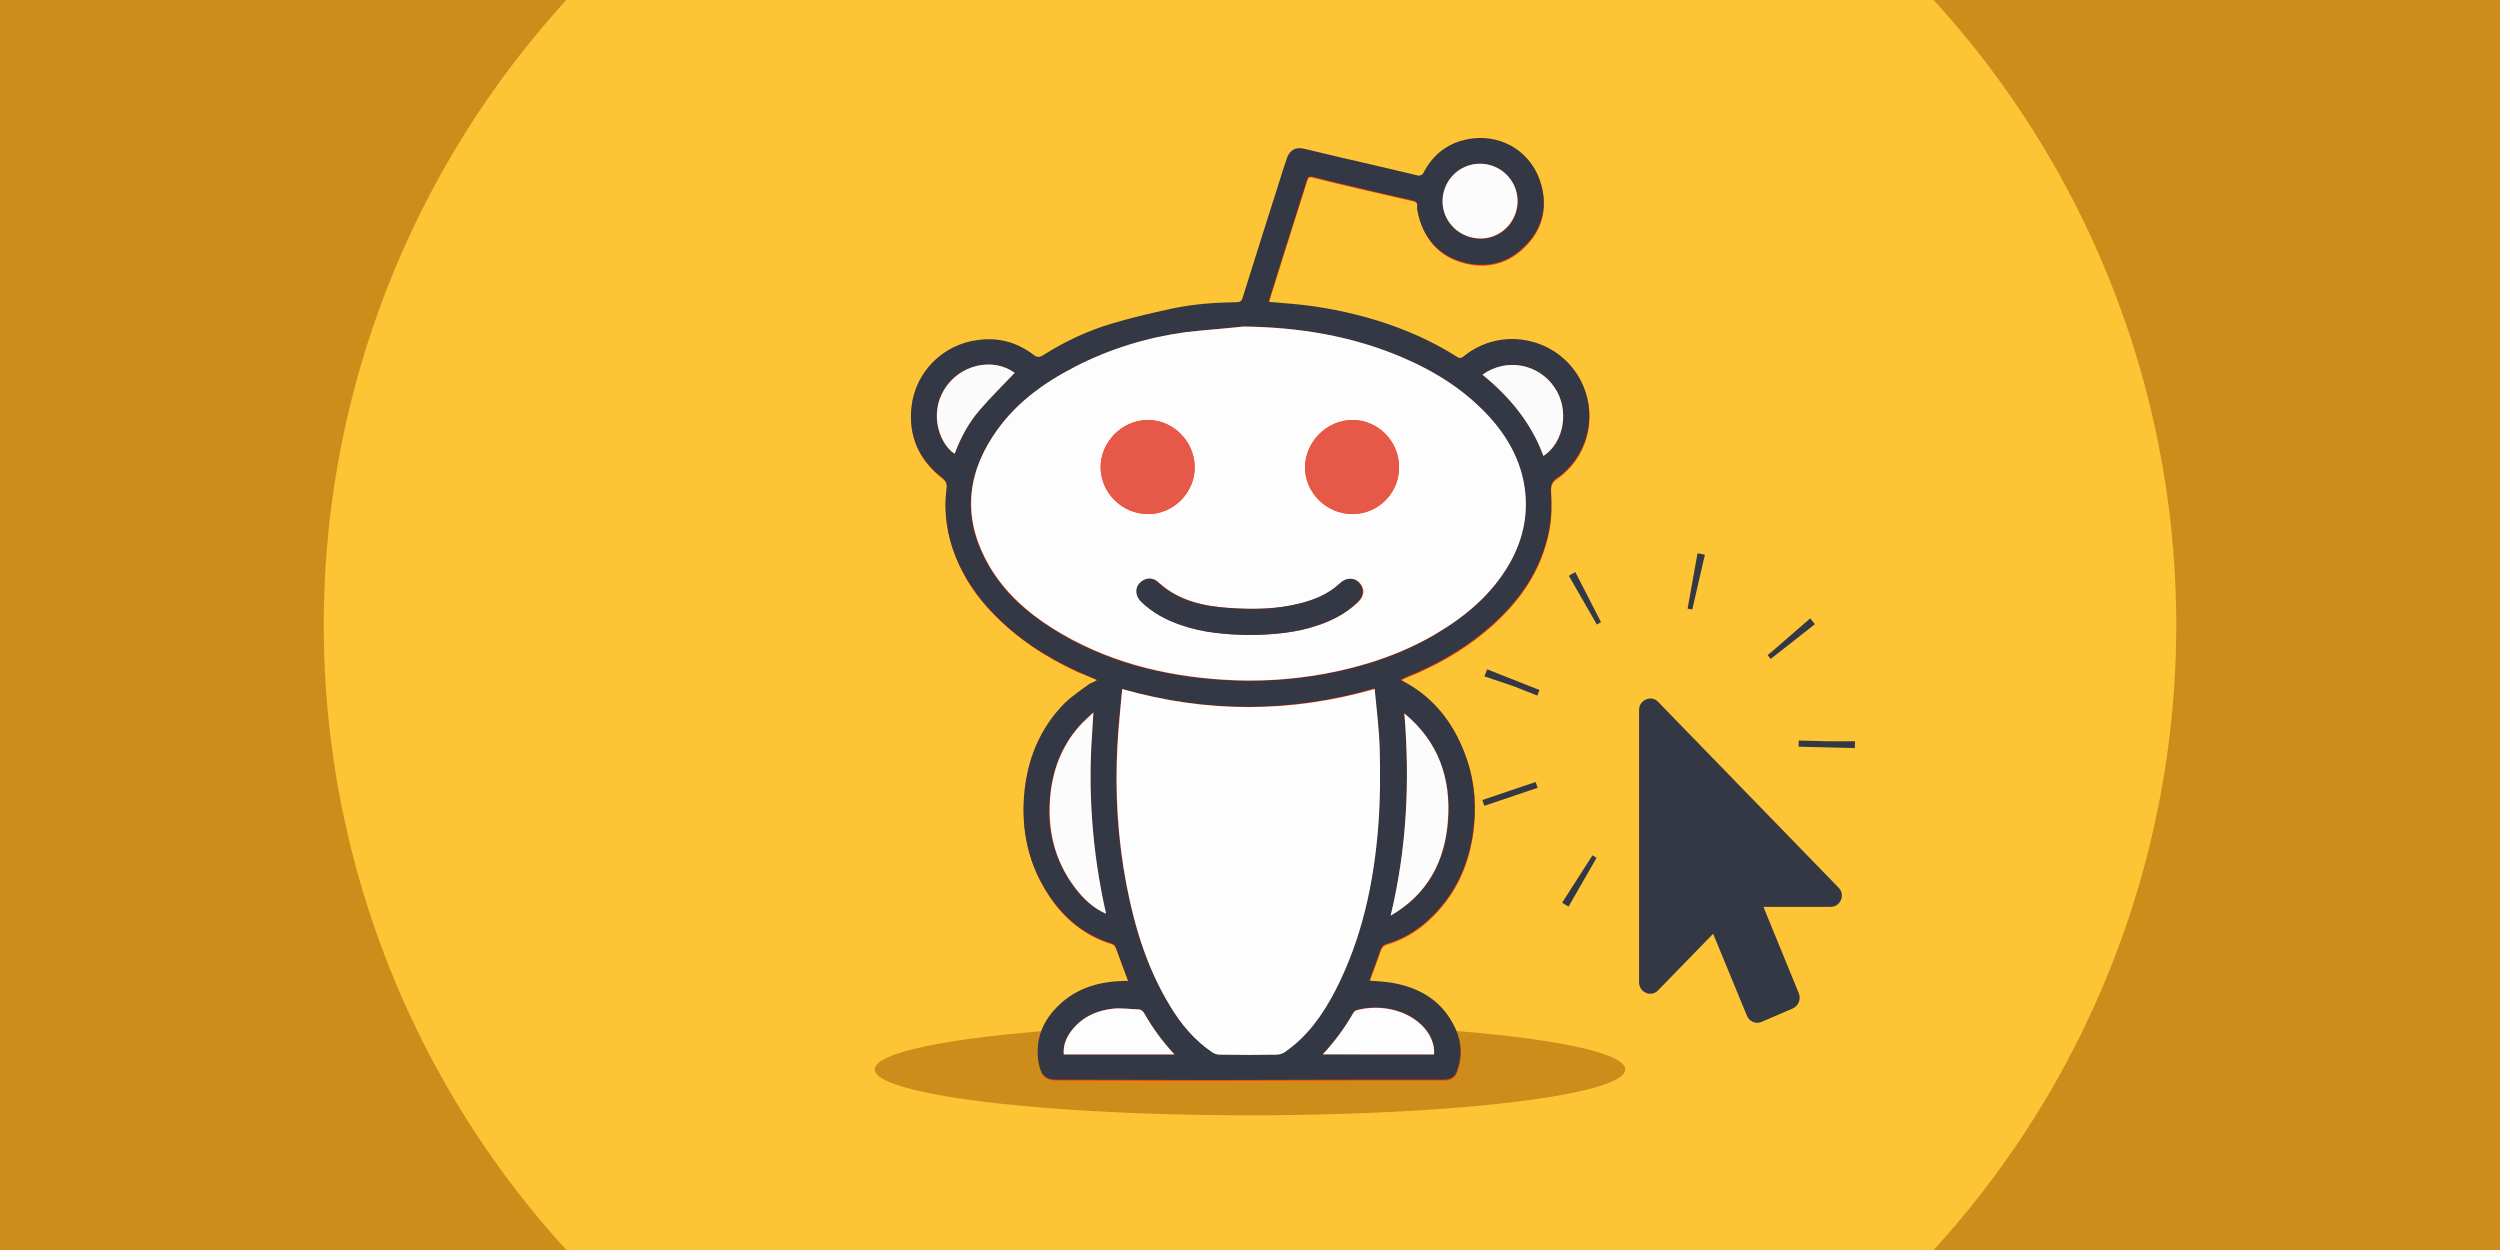<?xml version="1.0" encoding="utf-8"?>
<!-- Generator: Adobe Illustrator 23.0.1, SVG Export Plug-In . SVG Version: 6.00 Build 0)  -->
<svg version="1.1" id="Layer_1" xmlns="http://www.w3.org/2000/svg" xmlns:xlink="http://www.w3.org/1999/xlink" x="0px" y="0px"
	 viewBox="0 0 800 400" style="enable-background:new 0 0 800 400;" xml:space="preserve">
<style type="text/css">
	.st0{fill:#CE8D1B;}
	.st1{clip-path:url(#SVGID_2_);fill:#FDC536;}
	.st2{fill:#FE4500;}
	.st3{fill:#343844;}
	.st4{fill:#FDFDFD;}
	.st5{fill:#FEFEFE;}
	.st6{fill:#FCFCFC;}
	.st7{fill:#FBFBFB;}
	.st8{fill:#E65848;}
	.st9{fill:none;stroke:#343844;stroke-width:18;stroke-miterlimit:10;stroke-dasharray:1.967,34.417;}
</style>
<rect class="st0" width="800" height="400"/>
<g>
	<defs>
		<rect id="SVGID_1_" x="73.7" width="649.7" height="400"/>
	</defs>
	<clipPath id="SVGID_2_">
		<use xlink:href="#SVGID_1_"  style="overflow:visible;"/>
	</clipPath>
	<circle class="st1" cx="400" cy="200" r="296.4"/>
</g>
<ellipse class="st0" cx="400" cy="342.2" rx="120.1" ry="14.7"/>
<g id="wMLtgY_1_">
	<g>
		<path class="st2" d="M351.1,217.6c-0.9,0.6-1.6,0.9-2.2,1.4c-2.8,2.1-5.8,3.9-8.2,6.4c-8,8.1-12.1,18.2-12.9,29.5
			c-0.9,11.4,1.5,22.2,7.9,31.8c4.9,7.4,11.5,12.9,20.1,15.5c1.2,0.4,1.3,1.2,1.6,2c1,2.7,2,5.4,3,8.1c0.2,0.6,0.4,1.2,0.7,1.9
			c-0.6,0-1.1,0-1.5,0c-7.7,0.2-14.7,2.2-20.5,7.6c-5.3,4.9-7.8,10.9-6.7,18.2c0.6,4.3,2.1,5.8,5.8,5.8c17.1,0.1,34.1,0.1,51.2,0.1
			c14.4,0,28.7-0.1,43.1-0.1c9.8,0,19.7,0,29.5,0c1.9,0,3.4-0.6,4.2-2.4c1.9-4.7,1.7-9.5-0.4-14c-4-8.6-11.1-13-20.2-14.6
			c-2.4-0.4-4.8-0.5-7.3-0.7c1.2-3.3,2.5-6.6,3.6-9.9c0.4-1,0.9-1.6,2-1.9c4.8-1.4,9.1-3.9,12.8-7.2c9.4-8.4,14-19.1,15.1-31.4
			c0.7-7.9-0.3-15.7-3.3-23.1c-3.3-8.3-8.3-15.2-15.8-20.2c-1.4-0.9-2.8-1.7-4.4-2.6c0.7-0.3,1.1-0.6,1.6-0.8
			c9.2-3.7,17.7-8.4,25.3-14.7c10.5-8.7,18.2-19.2,20.7-32.9c0.7-3.8,0.7-7.8,0.5-11.7c-0.1-2,0.1-3.2,1.9-4.4
			c9.5-6.6,12.9-19,8.4-29.6c-6.5-15.1-25.4-19.8-38.2-9.4c-0.9,0.7-1.4,0.7-2.3,0.1c-8-5.1-16.6-8.8-25.6-11.6
			c-8.9-2.7-18-4.6-27.3-5.3c-2.4-0.2-4.8-0.4-7.2-0.6c0.2-0.6,0.3-1.1,0.4-1.5c1.2-3.9,2.5-7.8,3.7-11.8c2.7-8.5,5.4-17.1,8.1-25.6
			c0.3-1.1,0.7-1.5,1.9-1.1c5.1,1.3,10.2,2.5,15.3,3.7c5.5,1.3,11,2.5,16.5,3.8c1,0.2,1.8,0.5,1.6,1.9c-0.1,0.9,0.2,1.9,0.4,2.9
			c2.2,8.4,7.5,13.7,15.9,15.4c6.9,1.4,13.1-0.5,18.1-5.5c5.5-5.4,7.3-12.2,5.3-19.6c-2.7-10.1-11.9-16.1-22-14.9
			c-7.1,0.9-12.4,4.7-15.8,11.2c-0.2,0.4-1,0.8-1.5,0.7c-4.3-0.9-8.5-2-12.7-3c-8-1.9-15.9-3.8-23.9-5.6c-2.8-0.7-4.7,0.5-5.6,3.3
			c-0.8,2.6-1.6,5.2-2.5,7.8c-3.9,12.2-7.8,24.4-11.6,36.7c-0.3,1.1-0.9,1.3-1.9,1.3c-7,0.1-14,0.6-20.9,2.1
			c-6.4,1.4-12.9,2.9-19.2,4.8c-7.7,2.3-14.9,5.7-21.7,10c-1.3,0.8-2.1,0.7-3.2-0.1c-5.3-4-11.2-5.6-17.8-4.7
			c-11.1,1.5-19.9,10.1-21.2,21.2c-1.1,9.4,2.3,17,9.7,22.8c1.3,1,1.7,1.9,1.5,3.4c-1,7.6,0.1,14.9,2.9,21.9
			c2.6,6.7,6.6,12.5,11.6,17.7c7.8,8.1,17,14.2,27.1,18.9C346.6,215.7,348.7,216.6,351.1,217.6z"/>
		<path class="st3" d="M351.1,217.6c-2.4-1-4.5-1.9-6.6-2.9c-10.2-4.7-19.4-10.7-27.1-18.9c-5-5.2-8.9-11.1-11.6-17.7
			c-2.8-7-3.9-14.4-2.9-21.9c0.2-1.5-0.2-2.4-1.5-3.4c-7.4-5.8-10.8-13.4-9.7-22.8c1.3-11.1,10.1-19.8,21.2-21.2
			c6.6-0.9,12.5,0.7,17.8,4.7c1.1,0.9,2,0.9,3.2,0.1c6.8-4.3,14-7.7,21.7-10c6.3-1.9,12.7-3.4,19.2-4.8c6.9-1.5,13.9-2,20.9-2.1
			c1,0,1.6-0.3,1.9-1.3c3.8-12.2,7.7-24.4,11.6-36.7c0.8-2.6,1.6-5.2,2.5-7.8c0.9-2.8,2.8-4,5.6-3.3c8,1.9,15.9,3.8,23.9,5.6
			c4.2,1,8.5,2,12.7,3c0.4,0.1,1.3-0.3,1.5-0.7c3.3-6.5,8.6-10.3,15.8-11.2c10.1-1.2,19.3,4.8,22,14.9c2,7.5,0.2,14.2-5.3,19.6
			c-5,5-11.2,6.9-18.1,5.5c-8.5-1.8-13.8-7.1-15.9-15.4c-0.2-0.9-0.5-1.9-0.4-2.9c0.1-1.4-0.6-1.7-1.6-1.9c-5.5-1.2-11-2.5-16.5-3.8
			c-5.1-1.2-10.2-2.4-15.3-3.7c-1.3-0.3-1.6,0.1-1.9,1.1c-2.7,8.5-5.4,17.1-8.1,25.6c-1.2,3.9-2.5,7.8-3.7,11.8
			c-0.1,0.5-0.3,0.9-0.4,1.5c2.5,0.2,4.9,0.4,7.2,0.6c9.3,0.8,18.4,2.6,27.3,5.3c9,2.8,17.6,6.5,25.6,11.6c0.9,0.6,1.4,0.6,2.3-0.1
			c12.7-10.3,31.7-5.6,38.2,9.4c4.5,10.6,1.1,23-8.4,29.6c-1.8,1.2-2,2.4-1.9,4.4c0.2,3.9,0.2,7.9-0.5,11.7
			c-2.5,13.7-10.2,24.2-20.7,32.9c-7.6,6.3-16.2,11.1-25.3,14.7c-0.5,0.2-0.9,0.5-1.6,0.8c1.6,0.9,3,1.7,4.4,2.6
			c7.5,5,12.5,11.9,15.8,20.2c3,7.4,4,15.2,3.3,23.1c-1.1,12.3-5.7,23-15.1,31.4c-3.7,3.3-8,5.8-12.8,7.2c-1.1,0.3-1.6,0.9-2,1.9
			c-1.2,3.3-2.4,6.6-3.6,9.9c2.5,0.2,4.9,0.3,7.3,0.7c9.1,1.6,16.3,6,20.2,14.6c2.1,4.5,2.2,9.3,0.4,14c-0.7,1.8-2.3,2.4-4.2,2.4
			c-9.8,0-19.7,0-29.5,0c-14.4,0-28.7,0.1-43.1,0.1c-17.1,0-34.1-0.1-51.2-0.1c-3.6,0-5.1-1.5-5.8-5.8c-1.1-7.3,1.5-13.3,6.7-18.2
			c5.7-5.4,12.8-7.4,20.5-7.6c0.4,0,0.9,0,1.5,0c-0.3-0.7-0.4-1.3-0.7-1.9c-1-2.7-2-5.4-3-8.1c-0.3-0.8-0.5-1.7-1.6-2
			c-8.6-2.6-15.2-8.1-20.1-15.5c-6.4-9.6-8.8-20.4-7.9-31.8c0.9-11.3,4.9-21.4,12.9-29.5c2.4-2.4,5.4-4.3,8.2-6.4
			C349.5,218.5,350.2,218.2,351.1,217.6z M353.7,292.3c0.1,0.1,0.1,0.1,0.2,0.2c0-0.1,0-0.2-0.1-0.3c-2.2-9.8-3.7-19.7-4.4-29.7
			c-0.6-9.3-0.7-18.7,0-28c0.2-2,0.3-4,0.4-6.5c-1.3,1.2-2.4,2.2-3.4,3.2c-6.1,6.3-9.3,14-10.3,22.6c-1.3,11.2,1.1,21.5,8,30.5
			C346.7,287.7,349.8,290.5,353.7,292.3z M397.9,104.5c-6.3,0.6-12.5,1.1-18.7,1.9c-12.3,1.7-24.1,5.3-35.2,11
			c-10.4,5.4-19.7,12.2-26.3,22.2c-8.9,13.6-9.4,27.6-1.2,41.6c4.9,8.5,12.1,14.8,20.3,20c16.7,10.5,35.2,15.2,54.8,16.4
			c11,0.7,21.9,0,32.7-2c12.5-2.3,24.4-6.3,35.3-12.8c9.4-5.6,17.6-12.5,23.2-22.1c4.1-7.1,6-14.7,5.2-22.9
			c-0.9-9-4.8-16.6-10.6-23.3c-7.7-9-17.4-15.2-28.2-19.8C433,107.6,415.8,104.7,397.9,104.5z M359.1,220.5
			c-0.6,6.1-1.3,12.1-1.6,18.1c-0.8,14.9,0.1,29.8,2.9,44.4c2.6,13.6,6.6,26.6,13.8,38.5c3.6,5.9,7.9,11.2,13.7,15.1
			c0.6,0.4,1.5,0.7,2.3,0.7c6.1,0.1,12.3,0.1,18.4,0c0.8,0,1.8-0.3,2.4-0.8c7.3-5,12.3-12,16.2-19.7c8.6-16.7,12.4-34.8,13.8-53.3
			c0.6-8,0.6-16.1,0.4-24.2c-0.2-6.3-1-12.6-1.6-19C412.9,228.1,386.2,228.1,359.1,220.5z M449.4,228.3c1.8,21.7,0.8,43.1-4.3,64.7
			c11.8-6.9,17.3-17.4,18.3-30.2C464.4,249.1,460.3,237.2,449.4,228.3z M473.6,52.4c-6.7,0-12,5.4-11.9,12.2
			c0,6.6,5.5,11.8,12.2,11.8c6.5,0,11.8-5.4,11.8-12C485.6,57.7,480.2,52.4,473.6,52.4z M458.9,337.4c0.2-2.9-0.8-5.8-3-8.4
			c-5.2-6-14.5-7.8-21.8-5.8c-0.4,0.1-0.8,0.4-1,0.8c-2.7,4.8-5.9,9.2-9.8,13.3C435.3,337.4,447.1,337.4,458.9,337.4z M375.8,337.4
			c-3.8-4-6.8-8.2-9.4-12.7c-0.6-1-1.2-1.7-2.3-1.7c-2.7-0.1-5.4-0.5-8.1-0.2c-5.4,0.6-10.1,2.9-13.4,7.4c-1.6,2.1-2.4,4.5-2.2,7.2
			C352.2,337.4,363.9,337.4,375.8,337.4z M474.4,119.9c8.7,7.1,15.6,15.4,19.5,26c6.7-4.3,8.4-14.9,3.5-22
			C492.2,116.3,481.9,114.5,474.4,119.9z M324.7,119.3c-7.1-5.1-17.9-2.6-22.7,5.5c-4.7,7.9-1.3,17.4,3.4,20.4
			c2-5.1,4.6-9.9,8.1-14.1C317.1,127,321,123.2,324.7,119.3z"/>
		<path class="st4" d="M397.9,104.5c17.8,0.2,35,3,51.4,10.1c10.8,4.7,20.4,10.9,28.2,19.8c5.8,6.7,9.7,14.4,10.6,23.3
			c0.8,8.2-1.1,15.8-5.2,22.9c-5.6,9.6-13.8,16.5-23.2,22.1c-11,6.5-22.8,10.4-35.3,12.8c-10.8,2-21.7,2.7-32.7,2
			c-19.5-1.2-38-5.9-54.8-16.4c-8.2-5.2-15.3-11.5-20.3-20c-8.2-14.1-7.7-28.1,1.2-41.6c6.5-10,15.8-16.8,26.3-22.2
			c11.1-5.7,22.9-9.3,35.2-11C385.4,105.6,391.7,105.2,397.9,104.5z M432.8,134.4c-8.2,0-15.1,6.9-15.2,15.1c0,8.2,6.9,15,15.2,15
			c8.2,0,14.9-6.7,14.9-14.9C447.8,141.3,441.1,134.4,432.8,134.4z M367.3,134.4c-8.2,0-15.1,7-15.1,15.1c0,8.2,6.9,15,15.2,15
			c8.1,0,14.9-6.8,14.9-14.9C382.3,141.3,375.5,134.4,367.3,134.4z M399.9,203.2c7.5-0.1,15-0.7,22.2-3.2c4.6-1.6,8.9-3.9,12.5-7.3
			c2.1-2,2.2-4.3,0.5-6.2c-1.6-1.7-4.2-1.7-6.1,0.1c-3.8,3.6-8.3,5.4-13.3,6.6c-7.1,1.7-14.4,1.8-21.7,1.4
			c-8.5-0.6-16.7-2.2-23.3-8.3c-1.9-1.8-4.4-1.3-6,0.5c-1.4,1.6-1.1,4.1,0.7,5.8c3.6,3.5,7.9,5.8,12.6,7.4
			C385,202.5,392.4,203,399.9,203.2z"/>
		<path class="st5" d="M359.1,220.5c27,7.7,53.8,7.7,80.8,0c0.6,6.4,1.4,12.7,1.6,19c0.2,8,0.2,16.1-0.4,24.2
			c-1.4,18.6-5.2,36.6-13.8,53.3c-4,7.7-8.9,14.7-16.2,19.7c-0.7,0.5-1.6,0.7-2.4,0.8c-6.1,0.1-12.3,0.1-18.4,0
			c-0.8,0-1.7-0.3-2.3-0.7c-5.8-3.9-10.2-9.2-13.7-15.1c-7.2-11.9-11.2-25-13.8-38.5c-2.8-14.7-3.7-29.5-2.9-44.4
			C357.9,232.6,358.6,226.6,359.1,220.5z"/>
		<path class="st6" d="M449.4,228.3c10.9,9,15,20.8,13.9,34.5c-1,12.8-6.4,23.3-18.3,30.2C450.2,271.4,451.2,250,449.4,228.3z"/>
		<path class="st6" d="M353.7,292.3c-3.9-1.8-6.9-4.6-9.5-8c-6.9-9-9.2-19.3-8-30.5c1-8.6,4.2-16.3,10.3-22.6c1-1,2.1-1.9,3.4-3.2
			c-0.2,2.4-0.3,4.4-0.4,6.5c-0.7,9.3-0.7,18.6,0,28c0.7,10,2.2,19.9,4.4,29.7C353.7,292.2,353.7,292.3,353.7,292.3z"/>
		<path class="st6" d="M473.6,52.4c6.6,0,12,5.3,12,11.9c0,6.6-5.3,12-11.8,12c-6.7,0-12.1-5.2-12.2-11.8
			C461.6,57.8,466.9,52.4,473.6,52.4z"/>
		<path class="st4" d="M458.9,337.4c-11.8,0-23.6,0-35.6,0c3.9-4.2,7.1-8.6,9.8-13.3c0.2-0.3,0.6-0.7,1-0.8c7.3-2,16.5-0.3,21.8,5.8
			C458,331.6,459.1,334.5,458.9,337.4z"/>
		<path class="st4" d="M375.8,337.4c-11.9,0-23.6,0-35.4,0c-0.2-2.7,0.7-5.1,2.2-7.2c3.3-4.5,8-6.8,13.4-7.4
			c2.6-0.3,5.4,0.1,8.1,0.2c1.2,0,1.8,0.7,2.3,1.7C369,329.2,372.1,333.4,375.8,337.4z"/>
		<path class="st7" d="M474.4,119.9c7.5-5.4,17.8-3.6,23,4c4.9,7.1,3.2,17.6-3.5,22C490,135.3,483.1,127,474.4,119.9z"/>
		<path class="st7" d="M324.7,119.3c-3.7,3.9-7.6,7.7-11.1,11.8c-3.6,4.1-6.2,8.9-8.1,14.1c-4.7-3-8.2-12.5-3.4-20.4
			C306.9,116.7,317.6,114.2,324.7,119.3z"/>
		<path class="st6" d="M353.8,292.2c0,0.1,0,0.2,0.1,0.3c-0.1-0.1-0.1-0.1-0.2-0.2C353.7,292.3,353.7,292.2,353.8,292.2z"/>
		<path class="st8" d="M432.8,134.4c8.2,0,14.9,6.9,14.9,15.2c0,8.2-6.7,14.9-14.9,14.9c-8.3,0-15.2-6.8-15.2-15
			C417.7,141.3,424.7,134.4,432.8,134.4z"/>
		<path class="st8" d="M367.3,134.4c8.2,0,15,6.9,15,15.2c0,8.1-6.8,14.9-14.9,14.9c-8.3,0-15.2-6.8-15.2-15
			C352.2,141.4,359.2,134.4,367.3,134.4z"/>
		<path class="st3" d="M399.9,203.2c-7.5-0.1-14.9-0.7-22.1-3.2c-4.7-1.6-9-3.9-12.6-7.4c-1.8-1.7-2.1-4.2-0.7-5.8
			c1.6-1.9,4.1-2.3,6-0.5c6.6,6.1,14.8,7.8,23.3,8.3c7.3,0.5,14.5,0.4,21.7-1.4c4.9-1.2,9.5-3,13.3-6.6c1.9-1.8,4.5-1.9,6.1-0.1
			c1.7,1.9,1.6,4.2-0.5,6.2c-3.6,3.5-7.8,5.7-12.5,7.3C414.9,202.5,407.4,203.1,399.9,203.2z"/>
	</g>
</g>
<g>
	<path class="st3" d="M585.8,290.2h-21.5l11.3,27.6c0.8,1.9-0.1,4.1-1.9,4.9l-10,4.3c-1.9,0.8-3.9-0.1-4.7-2l-10.8-26.2l-17.6,18.1
		c-2.3,2.4-6.1,0.6-6.1-2.6v-87.1c0-3.3,4-4.9,6.1-2.6l57.6,59.3C590.7,286.2,589,290.2,585.8,290.2L585.8,290.2z"/>
	<g>
		<circle class="st9" cx="532.5" cy="237.2" r="52.1"/>
	</g>
</g>
</svg>
